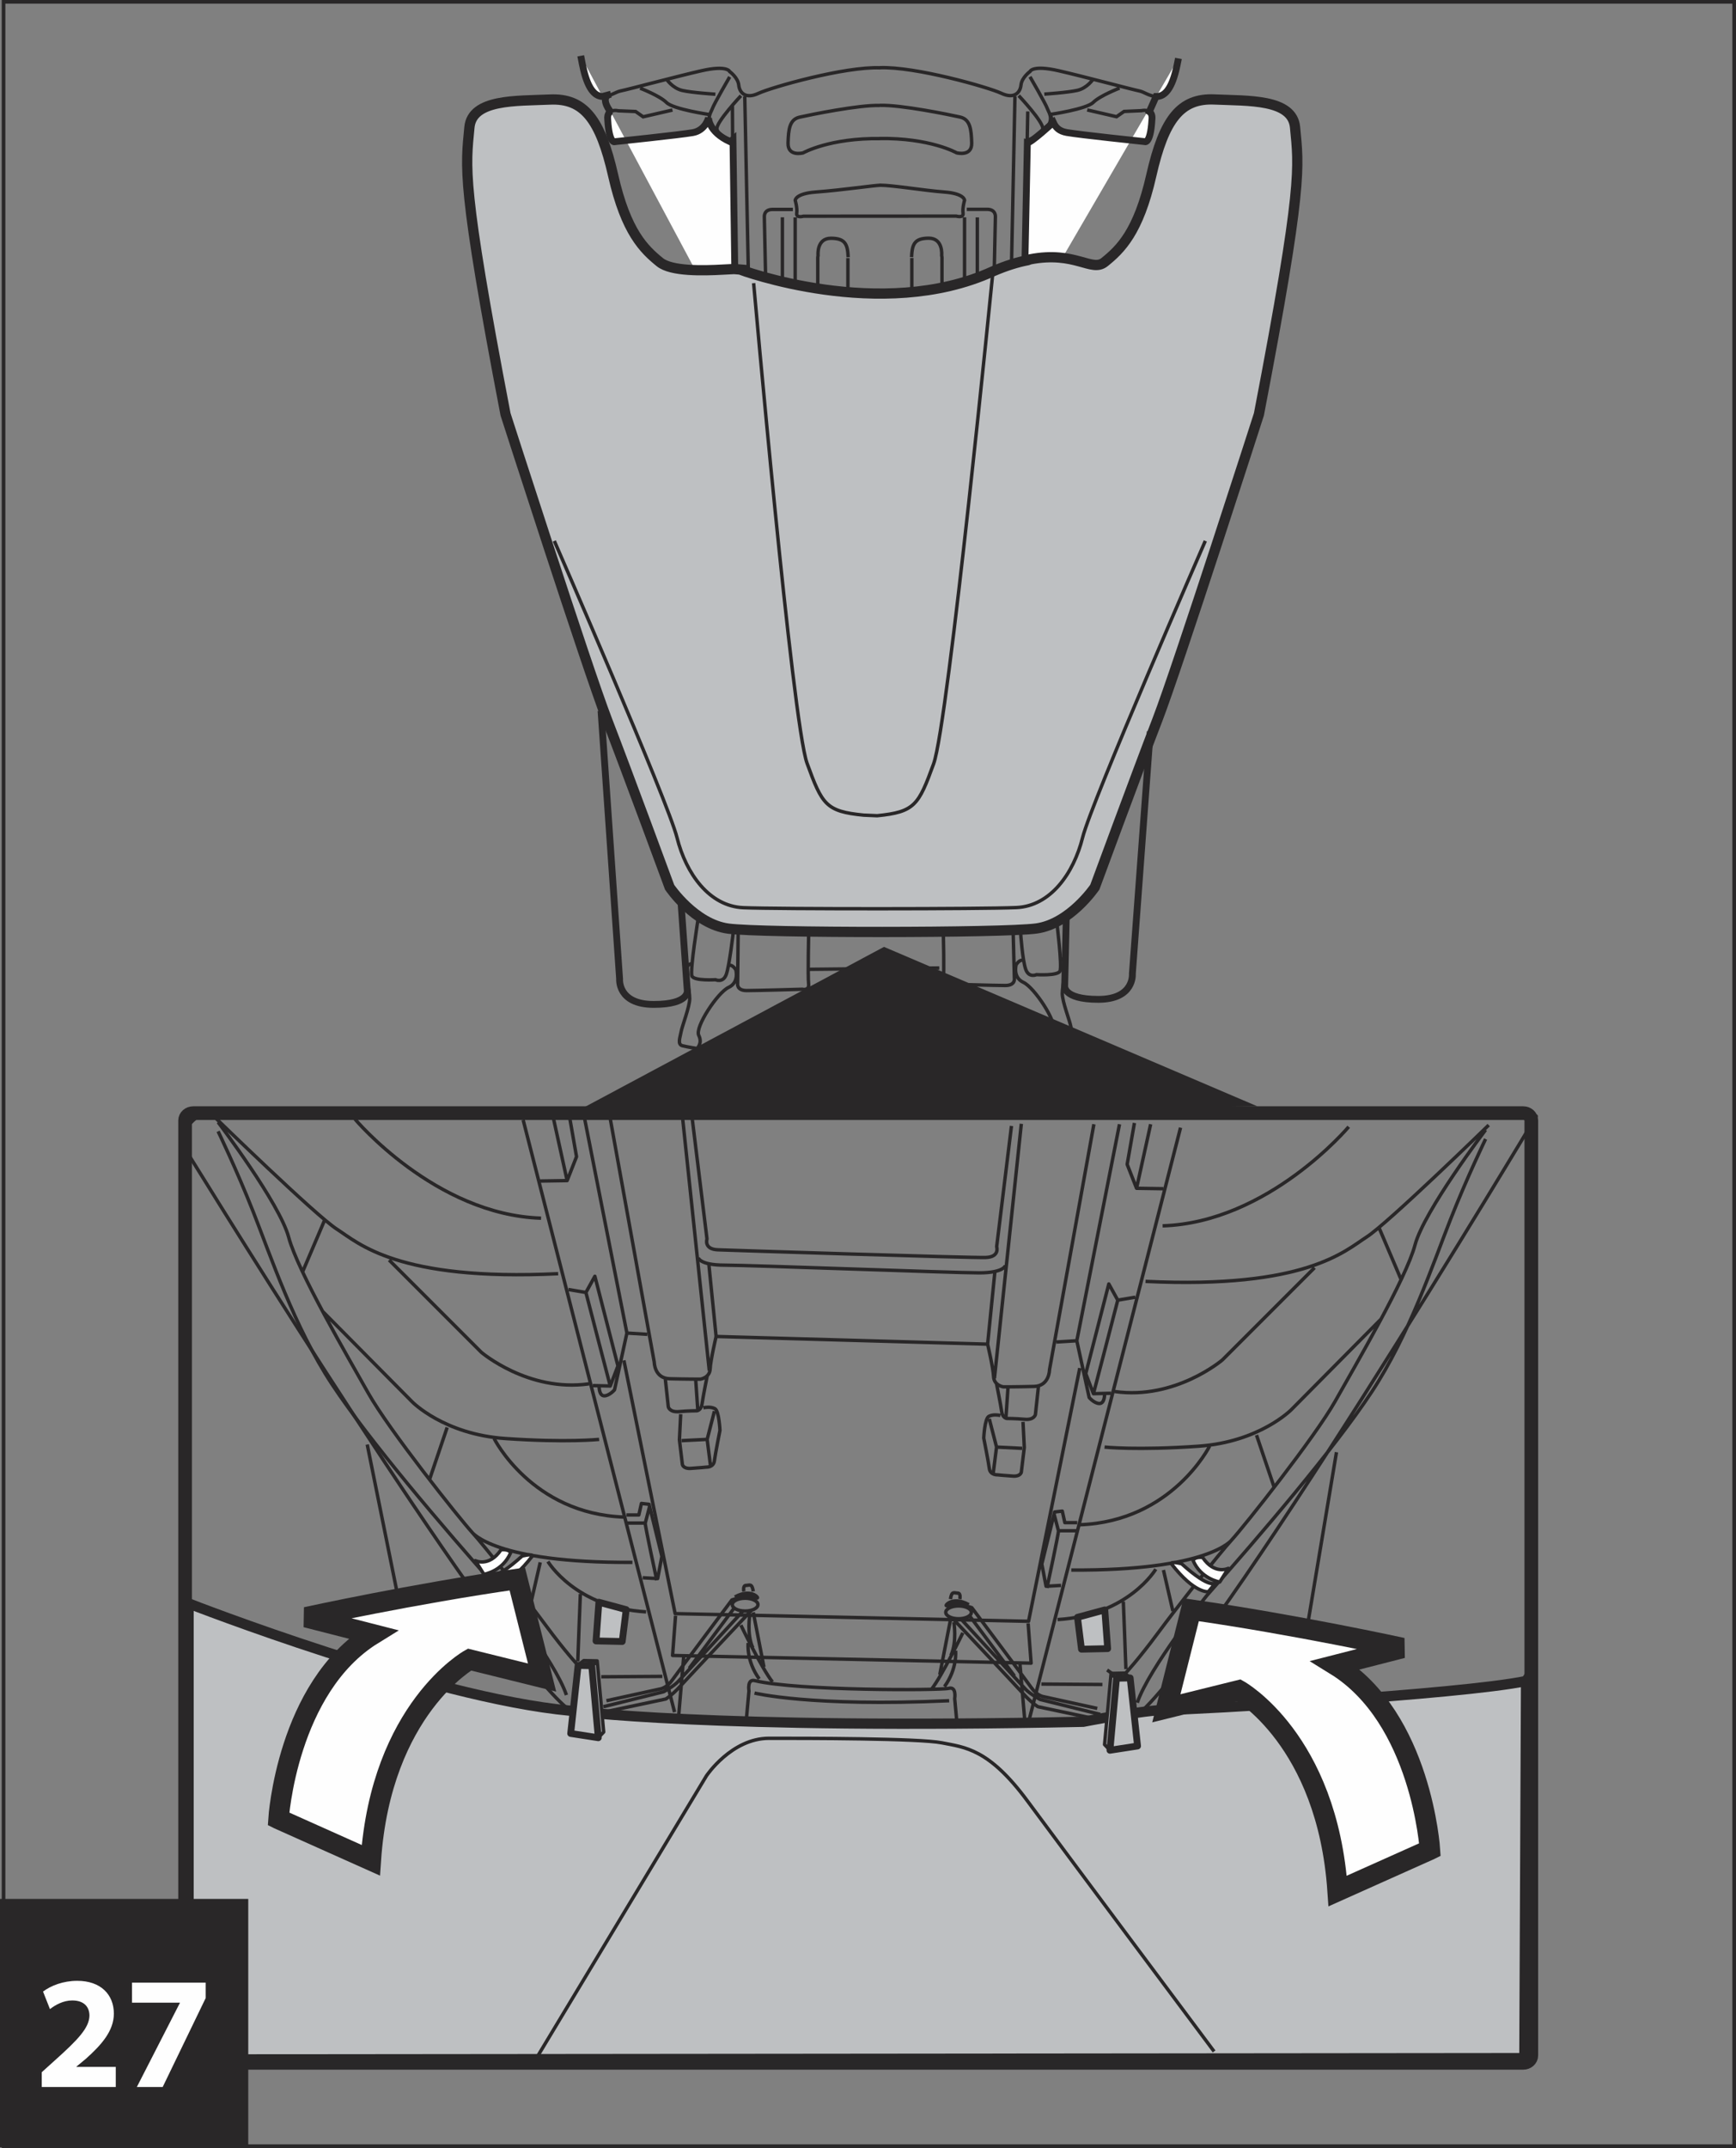 <?xml version="1.0" encoding="UTF-8"?>
<!DOCTYPE svg PUBLIC "-//W3C//DTD SVG 1.1//EN" "http://www.w3.org/Graphics/SVG/1.1/DTD/svg11.dtd">
<!-- Creator: CorelDRAW 2017 -->
<svg xmlns="http://www.w3.org/2000/svg" xml:space="preserve" width="41.957mm" height="51.892mm" version="1.1" style="shape-rendering:geometricPrecision; text-rendering:geometricPrecision; image-rendering:optimizeQuality; fill-rule:evenodd; clip-rule:evenodd"
viewBox="0 0 2026.08 2505.83"
 xmlns:xlink="http://www.w3.org/1999/xlink">
 <rect x="0" y="0" width="2026.08" height="2505.83" fill="#808080" stroke="none"/>
 <defs>
  <style type="text/css">
   <![CDATA[
    .str2 {stroke:#292728;stroke-width:3.99;stroke-miterlimit:4}
    .str0 {stroke:#292728;stroke-width:4.26;stroke-miterlimit:4}
    .str1 {stroke:#292728;stroke-width:7.97;stroke-miterlimit:4}
    .str3 {stroke:#292728;stroke-width:11.96;stroke-miterlimit:4}
    .str6 {stroke:#292728;stroke-width:15.95;stroke-miterlimit:4}
    .str4 {stroke:#292728;stroke-width:3.99;stroke-linejoin:round;stroke-miterlimit:4}
    .str5 {stroke:#292728;stroke-width:7.97;stroke-linejoin:round;stroke-miterlimit:4}
    .str7 {stroke:#292728;stroke-width:23.92;stroke-linecap:round;stroke-miterlimit:4}
    .fil0 {fill:none;fill-rule:nonzero}
    .fil1 {fill:#FEFEFE;fill-rule:nonzero}
    .fil2 {fill:#BEC0C2;fill-rule:nonzero}
    .fil4 {fill:#AFB1B4;fill-rule:nonzero}
    .fil3 {fill:#292728;fill-rule:nonzero}
    .fil5 {fill:#292728;fill-rule:nonzero}
   ]]>
  </style>
 </defs>
 <g id="Слой_x0020_1">
  <polygon class="fil0 str0" points="4.14,2503.7 2023.95,2503.7 2023.95,2.13 4.14,2.13 "/>
  <path class="fil1" d="M1375.35 68.14c-1,5.24 -1.96,9.79 -2.86,13.54 -6.08,25.1 -14.89,31.11 -23.24,30.89l-7.87 17.72c2.15,1.43 3.65,4.24 3.02,9.41 -1.77,29.84 -8.81,25.47 -8.81,25.47 0,0 -75.53,-7.9 -90.48,-10.55 -9.32,-1.65 -13.17,-6.17 -15.76,-11.81 0,0 -26.78,24.58 -30.33,23.71l-4.31 211.94 180.63 -310.32z"/>
  <path class="fil0 str1" d="M1375.35 68.14c-1,5.24 -1.96,9.79 -2.86,13.54 -6.08,25.1 -14.89,31.11 -23.24,30.89l-7.87 17.72c2.15,1.43 3.65,4.24 3.02,9.41 -1.77,29.84 -8.81,25.47 -8.81,25.47 0,0 -75.53,-7.9 -90.48,-10.55 -9.32,-1.65 -13.17,-6.17 -15.76,-11.81 0,0 -26.78,24.58 -30.33,23.71l-4.31 211.94"/>
  <path class="fil1" d="M853.94 394.59l4.74 -0.26 -3.24 -231.74 -3.25 2.83c-25.76,-11.89 -25.25,-28.08 -25.25,-28.08 0,0 -3.46,14.72 -18.38,17.38 -14.94,2.6 -90.46,10.51 -90.46,10.51 0,0 -7.04,4.39 -8.8,-25.45 -0.51,-4.12 0.32,-6.7 1.77,-8.32l0 -3.11c0,0 -11.4,-15.8 1.77,-18.44l-9.85 2.68c-7.92,-0.46 -16.09,-7.14 -21.79,-30.81 -1.07,-4.5 -2.23,-10.09 -3.42,-16.68l176.16 329.48z"/>
  <path class="fil0 str1" d="M853.94 394.59l4.74 -0.26 -3.24 -231.74 -3.25 2.83c-25.76,-11.89 -25.25,-28.08 -25.25,-28.08 0,0 -3.46,14.72 -18.38,17.38 -14.94,2.6 -90.46,10.51 -90.46,10.51 0,0 -7.04,4.39 -8.8,-25.45 -0.51,-4.12 0.32,-6.7 1.77,-8.32l0 -3.11c0,0 -11.4,-15.8 1.77,-18.44l-9.85 2.68c-7.92,-0.46 -16.09,-7.14 -21.79,-30.81 -1.07,-4.5 -2.23,-10.09 -3.42,-16.68"/>
  <path class="fil0 str2" d="M864.78 111.67c0,0 -28.94,30.77 -28.09,38.67 0.87,7.87 17.54,13.17 17.54,13.17m-2.62 -73.8c0,0 -18.4,31.63 -20.17,36.9 -1.79,5.26 -10.56,14.96 6.99,28.12m-127.36 -23.27c3.49,-3.99 10.55,-2.2 10.55,-2.2l20.2 0.84 8.79 6.17 34.22 -7.9m-7.02 -36.03c0,0 7.02,10.56 18.45,13.2 11.45,2.64 38.66,4.39 38.66,4.39m-87.83 -7.04c0,0 22.83,8.77 30.73,16.68 7.9,7.9 50.07,14.05 50.07,14.05m97.51 110.69l-23.71 0c-10.55,0 -9.64,8.79 -9.64,8.79l3.12 146.42m32.88 12.33l0 -158.23m212.55 0l0 144.46m-151.02 -97.05l0 53.44c0,6.56 -5.36,11.92 -12.01,11.92l-11.19 0c-6.61,0 -11.98,-5.36 -11.98,-11.92l0 -53.44c0,-0.99 0.12,-2.01 0.36,-2.95 0,0 -2.1,-20.12 15.04,-20.12 17.14,0 19.42,7.57 20.08,22.08m-120.68 -187.56l5.76 281.25m151.94 -270.69c-24.15,-0.87 -81.68,10.95 -93.54,13.61 -11.87,2.61 -13.18,14.07 -13.64,30.29 -0.41,16.25 17.6,11.41 17.6,11.41 0,0 30.75,-17.54 90.46,-16.67m-324.76 -49.1c7.94,0.46 15.66,-5.23 20.39,-6.27 12.27,-2.6 66.12,-17.12 94.87,-23.68 30.71,-7.04 33.35,0.87 33.35,0.87 0,0 9.66,7 10.55,15.81 0.9,8.79 7.89,16.69 22.84,9.66 14.94,-7.04 101.01,-31.6 142.32,-29.86m161.6 32.45c0,0 28.96,30.72 28.08,38.64 -0.87,7.94 -17.55,13.2 -17.55,13.2m2.64 -73.83c0,0 18.4,31.63 20.17,36.93 1.79,5.26 10.56,14.91 -7,28.08m126.13 -24.31c-3.65,-2.56 -9.31,-1.16 -9.31,-1.16l-20.22 0.9 -8.77 6.13 -34.24 -7.9m80.41 -15.69c-7.39,-0.22 -14.46,-5.35 -18.92,-6.29 -12.3,-2.66 -66.13,-17.16 -94.9,-23.73 -30.7,-7.04 -33.34,0.87 -33.34,0.87 0,0 -9.68,7.04 -10.53,15.79 -0.9,8.84 -7.9,16.71 -22.85,9.68 -14.97,-7.04 -101,-31.6 -142.33,-29.85m280.23 23.75c0,0 -22.83,8.79 -30.73,16.69 -7.92,7.9 -50.07,14.04 -50.07,14.04 0,0 0.61,2.59 2.18,6.01m47.88 -47.27c0,0 -7.04,10.53 -18.43,13.16 -11.46,2.63 -38.67,4.4 -38.67,4.4m-90.49 134.38l23.73 0c10.53,0 9.66,8.79 9.66,8.79l-2.96 139.2m-33.03 13.13l0 -151.78m-212.58 0l0 151.07m113.66 -188.55c14.92,0 51.5,6.2 75.2,7.97 23.73,1.74 23.73,9.61 23.73,9.61 0,0 -2.66,8.82 -1.77,14.99 0.9,6.13 -7.92,3.48 -7.92,3.48l-178.29 0.1c0,0 -8.81,2.64 -7.9,-3.53 0.87,-6.13 -1.75,-14.91 -1.75,-14.91 0,0 0,-7.9 23.71,-9.7 31.47,-2.33 69.37,-8.02 76.66,-8.02l-1.65 0zm37.4 84.9l0 53.41c0,6.63 5.36,11.98 11.99,11.98l11.21 0c6.63,0 12,-5.35 12,-11.98l0 -53.41c0,-1 -0.14,-1.99 -0.38,-2.93 0,0 2.08,-20.14 -15.04,-20.14 -17.12,0 -19.44,7.56 -20.08,22.06m-208.82 -136.42l-0.28 -41.04m344.7 7.53l-0.66 33.41m-14.29 -51.06l-5.57 272.69m-152.09 -262.11c24.16,-0.87 81.67,10.97 93.56,13.61 11.84,2.66 13.13,14.07 13.61,30.29 0.41,16.25 -17.6,11.46 -17.6,11.46 0,0 -30.73,-17.6 -90.44,-16.71"/>
  <path class="fil2" d="M863.44 314.42c0,0 164.83,61.68 295.24,2.18 15.5,-6.7 28.96,-10.78 40.75,-13.05l2.81 -1.01c52.67,-10.17 71.85,15.45 86.93,3.21 18.45,-14.87 39.54,-35.06 54.48,-101.01 14.94,-65.87 34.26,-90.48 73.8,-88.7 39.54,1.76 90.88,-0.76 94,32.5 4.38,46.59 9.64,65.07 -42.16,334.75 0,0 -94.87,295.19 -118.6,356.66 -23.73,61.5 -72.91,194.97 -72.91,194.97 0,0 -28.99,43.03 -68.53,48.29 -39.51,5.26 -319.69,5.42 -359.21,0.12 -39.52,-5.25 -68.51,-48.25 -68.51,-48.25 0,0 -49.2,-133.57 -72.93,-195.04 -23.71,-61.5 -118.6,-356.69 -118.6,-356.69 -51.77,-269.67 -46.51,-288.17 -42.15,-334.75 3.12,-33.25 54.48,-30.7 94,-32.47 39.52,-1.77 58.86,22.81 73.8,88.74 14.94,65.88 36.03,86.04 54.48,101 13.42,10.87 50.29,9.97 73.69,8.65l12.93 -0.67 6.7 0.55z"/>
  <path class="fil0 str3" d="M863.44 314.42c0,0 164.83,61.68 295.24,2.18 15.5,-6.7 28.96,-10.78 40.75,-13.05l2.81 -1.01c52.67,-10.17 71.85,15.45 86.93,3.21 18.45,-14.87 39.54,-35.06 54.48,-101.01 14.94,-65.87 34.26,-90.48 73.8,-88.7 39.54,1.76 90.88,-0.76 94,32.5 4.38,46.59 9.64,65.07 -42.16,334.75 0,0 -94.87,295.19 -118.6,356.66 -23.73,61.5 -72.91,194.97 -72.91,194.97 0,0 -28.99,43.03 -68.53,48.29 -39.51,5.26 -319.69,5.42 -359.21,0.12 -39.52,-5.25 -68.51,-48.25 -68.51,-48.25 0,0 -49.2,-133.57 -72.93,-195.04 -23.71,-61.5 -118.6,-356.69 -118.6,-356.69 -51.77,-269.67 -46.51,-288.17 -42.15,-334.75 3.12,-33.25 54.48,-30.7 94,-32.47 39.52,-1.77 58.86,22.81 73.8,88.74 14.94,65.88 36.03,86.04 54.48,101 13.42,10.87 50.29,9.97 73.69,8.65l12.93 -0.67 6.7 0.55z"/>
  <path class="fil0 str2" d="M856.85 314.95c-2.21,0.15 -4.87,0.34 -7.89,0.53m309.7 3.39c0,0 -51.99,525.19 -69.03,572.15 -17.58,48.28 -21.98,56.2 -65.88,60.61l-15.98 -0.71c-43.88,-4.36 -48.29,-12.23 -65.89,-60.59 -17.02,-46.95 -62.32,-559.99 -62.32,-559.99m527.16 300.67c0,0 -132.67,303.91 -143.23,346.09 -10.53,42.13 -37.73,79.93 -77.27,81.67 -39.54,1.79 -279.25,1.84 -318.79,0.14 -39.53,-1.79 -66.74,-39.52 -77.29,-81.71 -10.55,-42.16 -143.2,-346.14 -143.2,-346.14"/>
  <path class="fil0 str1" d="M794.89 1054.01l7.2 101.31c0,0 3.15,16.44 -39.16,16.44 -42.34,0 -39.8,-29.69 -39.8,-29.69l-21.67 -312.82"/>
  <path class="fil0 str2" d="M814.98 1070.64c0,0 -10.03,62.26 -7.4,68.06 2.64,5.82 27.45,4.24 27.45,4.24 0,0 8.98,4.21 12.66,-6.35 3.69,-10.56 8.26,-50.19 8.26,-50.19m-49.4 38.04c0,0 -4.75,0 -5.28,7.41 -0.53,7.38 3.68,23.73 3.68,33.22 0,9.5 -8.96,32.23 -10.02,38.55 -1.04,6.32 -4.75,14.75 1.58,16.36 6.34,1.58 16.9,3.17 16.9,3.17 0,0 6.85,-5.83 2.1,-15.32 -4.77,-9.5 22.16,-50.13 34.82,-55.92 12.67,-5.83 8.45,-20.58 8.45,-20.58 0,0 -3.15,-5.3 -6.86,-5.3m9.59 -38.72l-0.63 59.85c0,0 -1.56,8.44 10.58,8.44 12.13,0 64.89,-1.55 64.89,-1.55 0,0 8.44,2.11 7.39,-6.35 -1.05,-8.45 0.09,-60.38 0.09,-60.38"/>
  <path class="fil0 str1" d="M1244.43 1069.74l-1.81 79.71c0,0 -3.15,16.4 39.16,16.4 42.35,0 39.8,-29.71 39.8,-29.71l20.89 -282.82"/>
  <path class="fil0 str2" d="M1233.31 1075.28c0,0 6.47,51.72 3.83,57.55 -2.66,5.79 -27.42,4.19 -27.42,4.19 0,0 -9.01,4.24 -12.68,-6.35 -3.68,-10.51 -5.79,-41.12 -5.79,-41.12m46.95 29.03c0,0 4.74,0 5.26,7.37 0.53,7.38 -3.68,23.71 -3.68,33.22 0,9.52 8.98,32.23 10.03,38.55 1.02,6.32 4.72,14.79 -1.6,16.34 -6.34,1.58 -16.9,3.19 -16.9,3.19 0,0 -6.85,-5.79 -2.08,-15.33 4.75,-9.49 -22.18,-50.12 -34.86,-55.91 -12.66,-5.79 -8.43,-20.56 -8.43,-20.56 0,0 3.15,-5.28 6.88,-5.28m-10.39 -32.86l1.43 53.97c0,0 1.55,8.4 -10.59,8.4 -12.11,0 -64.89,-1.55 -64.89,-1.55 0,0 -8.4,2.11 -7.38,-6.32 1.06,-8.47 0,-51.72 0,-51.72m-157.81 40.73l153.03 -1.58"/>
  <polygon class="fil3" points="664.4,1301.07 1031.7,1104.62 1467.43,1290.61 "/>
  <path class="fil2" d="M1781.05 1961.04c-76.38,15.95 -390.01,33.64 -417.9,33.64 -27.9,0 -98.95,13.95 -98.95,13.95 -435.07,9.31 -598.58,-12.91 -598.58,-12.91 -163.54,-15.01 -445.54,-125.16 -445.54,-125.16l0 531.97 1559 -1.52 1.98 -439.98z"/>
  <path class="fil0 str3" d="M1781.05 1961.04c-76.38,15.95 -390.01,33.64 -417.9,33.64 -27.9,0 -98.95,13.95 -98.95,13.95 -435.07,9.31 -598.58,-12.91 -598.58,-12.91 -163.54,-15.01 -445.54,-125.16 -445.54,-125.16l0 531.97 1559 -1.52 1.98 -439.98z"/>
  <polygon class="fil4" points="1318.67,1956.84 1312.36,1951.87 1296.74,1952.19 1289.11,2035.2 1295.43,2041.87 "/>
  <path class="fil0 str4" d="M1318.67 1956.84l-6.3 -4.97 -15.62 0.32 -7.63 83.01 6.32 6.66 23.24 -85.02zm-15.62 1l-5.62 -3.99"/>
  <polygon class="fil2" points="1327.63,2036.88 1319,1957.5 1303.05,1957.84 1295.42,2041.86 "/>
  <polygon class="fil0 str5" points="1327.63,2036.88 1319,1957.5 1303.05,1957.84 1295.42,2041.86 "/>
  <path class="fil0 str2" d="M625.2 2402.52l199.26 -330.8c0,0 29.23,-43.83 73.07,-43.83 43.85,0 175.36,-0.01 201.92,5.32 26.59,5.32 54.48,6.63 99.64,67.75 45.17,61.12 217.88,292.26 217.88,292.26"/>
  <polygon class="fil4" points="675.02,1942.22 681.32,1937.25 696.94,1937.57 704.58,2020.59 698.26,2027.25 "/>
  <path class="fil0 str4" d="M675.02 1942.22l6.3 -4.97 15.62 0.32 7.63 83.01 -6.32 6.66 -23.24 -85.03zm21.24 -2.98l-5.64 3.99 -15.95 -0.36c0,0 -14.93,-15.93 -37.52,-46.49 -22.58,-30.56 -71.73,-93 -86.35,-108.94 -14.62,-15.93 -96.98,-119.57 -120.9,-162.06 -23.9,-42.5 -82.35,-142.16 -92.98,-182 -10.63,-39.86 -82.37,-134.19 -82.37,-134.19m174.04 375.97l54.46 269.66m-228.5 -634.98c0,0 21.26,43.85 41.18,94.32 19.93,50.46 47.84,134.16 91.67,200.59 43.83,66.42 130.2,167.37 192.64,237.78 0,0 67.73,85.02 81.02,124.87m-50.48 -670.86l176.69 690.81m-536.38 -693.78c0,0 117.58,114.58 142.48,130.51 24.9,15.95 70.75,60.79 258.05,51.82m-274.99 43.83l104.61 105.62c0,0 36.86,37.85 108.6,42.84 71.73,4.98 109.59,0.99 109.59,0.99m-148.45 108.26c0,0 25.89,36.22 187.31,35.21m-323.81 -517.09c0,0 93.66,111.58 217.2,115.57m-177.34 48.83l107.59 107.59c0,0 54.8,46.83 125.54,36.86m-186.3 112.59l20.92 -61.77m-168.38 -182.33l25.9 -60.77m197.27 256.06c0,0 43.85,87.66 151.45,91.65m-88.67 51.82c0,0 31.89,53.8 114.58,58.77m-134.51 -9.97l10.97 -47.82m43.83 115.57c0,-2.98 3,-78.7 3,-78.7"/>
  <path class="fil1 str4" d="M564.77 1836.6c0,0 21.91,-3.32 31.21,-25.23 -2.66,-4.67 -11.28,-3.32 -11.28,-3.32 -13.95,20.6 -29.9,12.61 -29.9,12.61l9.96 15.95z"/>
  <path class="fil1 str4" d="M578.05 1847.9c0,0 15.95,2.64 43.19,-32.55 0,-3.32 -11.96,0 -11.96,0 -34.55,31.2 -39.86,21.92 -39.86,21.92l8.63 10.63z"/>
  <polygon class="fil2 str5" points="698.95,1869.15 695.63,1914.31 726.19,1914.97 730.84,1877.79 "/>
  <path class="fil0 str4" d="M630.52 1377.79l31.38 -0.49 10.97 -27.91 -8.47 -48.31m-18.94 1.48l16.44 74.73m1.5 127.04l20.43 3.47 10.46 -18.92 26.9 104.61 -8.96 23.43 -20.43 -0.51m-7.97 -108.6c0.5,2.51 28.4,109.11 28.4,109.11m-12.95 1.48c0,0 0,9.96 5.96,9.96 5.98,0 11.96,-6.97 11.96,-6.97l14.45 -66.25 23.92 1.48m-24.42 210.73l14.45 0 3 -13.44 8.96 0.99 14.94 60.78 -4.97 25.89 -17.44 -0.99m-18.93 -63.78l21.93 0 4.97 -18.91m-4.97 18.91c-0.5,2.51 13.44,66.77 13.44,66.77m-84.69 -541.01l49.82 252.58m64.77 -253.08l31.38 296.91m-0.49 -124.05l8.47 84.2m-59.28 49.82l3.49 32.38c0,0 1.5,6.48 12.45,5.47 10.95,-0.99 20.92,-0.99 20.92,-0.99 0,0 4.99,-0.5 5.98,-7.97 1,-7.48 5.98,-32.39 5.98,-32.39m-13.44 3l2.49 36.36m-19.93 4.99l-1.5 29.9 3.49 28.87c0,0 1,4.99 9.47,4.48 8.47,-0.49 18.43,-1.48 18.43,-1.48 0,0 8.47,0.49 9.46,-7.48 1,-7.97 6.47,-35.36 6.47,-35.36 0,0 -0.99,-22.91 -5.96,-25.4 -4.99,-2.51 -10.97,-1.5 -13.46,-1m12.95 3.98l-8.47 32.88 -29.88 1.5m29.88 -1.5l3.99 31.38m-127.53 245.6l71.24 -0.49m18.92 47.82l5.98 -70.73m-90.17 51.31l63.77 -13.95c0,0 6.97,-1.48 12.95,-9.97 5.98,-8.47 69.74,-93.66 69.74,-93.66 0,0 21.43,-7.47 27.9,-2.98 6.48,4.48 -3,-12.45 -24.41,-0.49m26.9 8.96c0,4.12 -6.69,7.48 -14.94,7.48 -8.26,0 -14.96,-3.36 -14.96,-7.48 0,-4.12 6.69,-7.48 14.96,-7.48 8.25,0 14.94,3.36 14.94,7.48m-178.34 125.04l70.75 -14.94c0,0 6.96,-3.99 16.93,-14.94 9.97,-10.97 83.7,-89.18 83.7,-89.18m-173.37 113.08l70.24 -17.43c0,0 11.96,-6.47 16.95,-11.96 4.97,-5.49 75.21,-81.7 75.21,-81.7m-62.26 66.25l52.81 -70.73m10.96 -18.94c0,0 -1.5,-6.97 2.49,-6.97 3.98,0 6.98,-3 8.47,6.97m-3.98 26.92c0,0 -3.97,22.91 3.49,38.84m-13.95 -26.39c0,0 23.92,49.81 36.86,66.25m-28.38 -45.33c0,0 -2.5,20.42 12.95,41.85m-6.99 -77.71l12.45 63.76m406.19 7.48l-5.65 -3.99m30.66 56.47c89.79,-66.69 470.13,-702.59 470.13,-702.59l-1558.61 -1.48c0,0 -32.49,16.88 -14.79,45.47 90.15,145.58 371.07,593.89 446.12,649.66m894.16 -301.6l-48.48 289.93m222.53 -665.9c0,0 -71.75,94.32 -82.38,134.17 -10.63,39.86 -69.06,139.5 -92.98,182.01 -23.92,42.5 -106.3,146.14 -120.9,162.07 -14.6,15.95 -63.77,78.38 -86.34,108.94 -22.6,30.56 -37.53,46.49 -37.53,46.49m420.13 -623.06c0,0 -21.28,43.85 -41.19,94.33 -19.93,50.47 -47.84,134.17 -91.67,200.59 -43.85,66.44 -130.2,167.39 -192.64,237.8 0,0 -67.73,85.02 -81.02,124.87m50.48 -670.86l-176.69 690.81m536.36 -693.8c0,0 -117.56,114.58 -142.47,130.53 -24.91,15.95 -70.75,60.78 -258.05,51.8m274.99 43.85l-104.62 105.6c0,0 -36.86,37.87 -108.6,42.85 -71.74,4.99 -109.59,1 -109.59,1m148.45 108.26c0,0 -25.91,36.2 -187.31,35.21m323.81 -517.11c0,0 -93.66,111.6 -217.2,115.57m177.34 48.82l-107.6 107.61c0,0 -54.8,46.83 -125.55,36.86m186.32 112.59l-20.92 -61.77m168.38 -182.33l-25.89 -60.78m-197.29 256.06c0,0 -43.83,87.66 -151.45,91.65m88.69 51.82c0,0 -31.89,53.79 -114.58,58.79m134.5 -9.97l-10.96 -47.82m-43.83 115.57c0,-3 -3,-78.72 -3,-78.72"/>
  <path class="fil1 str4" d="M1423.59 1845.57c0,0 -21.91,-3.32 -31.21,-25.23 2.64,-4.67 11.28,-3.32 11.28,-3.32 13.95,20.6 29.9,12.6 29.9,12.6l-9.97 15.95z"/>
  <path class="fil1 str4" d="M1410.31 1856.88c0,0 -15.95,2.64 -43.19,-32.56 0,-3.32 11.96,0 11.96,0 34.55,31.21 39.84,21.92 39.84,21.92l-8.62 10.63z"/>
  <polygon class="fil2 str5" points="1289.41,1878.12 1292.75,1923.28 1262.19,1923.95 1257.52,1886.76 "/>
  <path class="fil0 str4" d="M1357.85 1386.75l-31.38 -0.49 -10.97 -27.91 8.47 -48.31m18.94 1.48l-16.44 74.73m-1.5 127.04l-20.43 3.47 -10.46 -18.92 -26.9 104.61 8.96 23.43 20.43 -0.51m7.97 -108.6c-0.49,2.51 -28.4,109.11 -28.4,109.11m12.95 1.48c0,0 0,9.96 -5.96,9.96 -5.98,0 -11.96,-6.96 -11.96,-6.96l-14.44 -66.25 -23.92 1.48m24.41 210.73l-14.45 0 -2.99 -13.46 -8.96 1 -14.94 60.76 4.97 25.91 17.45 -0.99m18.92 -63.76l-21.92 0 -4.97 -18.94m4.97 18.94c0.49,2.49 -13.44,66.75 -13.44,66.75m84.69 -541.01l-49.81 252.58m19.91 -252.58l-51.8 286.45c0,0 0,18.93 -17.94,19.44 -17.92,0.5 -35.86,0.5 -35.86,0.5 0,0 -10.97,-1.5 -11.46,-11.96 -0.49,-10.46 -6.97,-37.85 -6.97,-37.85l-316.84 -8.98c0,0 -6.48,27.41 -6.97,37.87 -0.49,10.46 -11.46,11.94 -11.46,11.94 0,0 -17.94,0 -35.86,-0.5 -17.94,-0.49 -17.94,-19.42 -17.94,-19.42l-51.8 -286.45m480.23 8.47l-31.38 296.91m0.49 -124.05l-8.47 84.2m20.92 -92.17c0,0 -0.99,8.98 -30.89,8.98 -29.9,0 -267.01,-8.98 -296.91,-8.98 -29.9,0 -30.89,-8.96 -30.89,-8.96m397.05 150.95l-3.5 32.38c0,0 -1.5,6.48 -12.45,5.47 -10.96,-0.99 -20.92,-0.99 -20.92,-0.99 0,0 -4.99,-0.49 -5.98,-7.97 -1,-7.48 -5.98,-32.38 -5.98,-32.38m13.44 2.99l-2.49 36.36m19.93 4.99l1.5 29.88 -3.49 28.91c0,0 -0.99,4.97 -9.47,4.48 -8.47,-0.49 -18.43,-1.5 -18.43,-1.5 0,0 -8.47,0.49 -9.46,-7.48 -1,-7.97 -6.48,-35.36 -6.48,-35.36 0,0 0.99,-22.91 5.98,-25.4 4.98,-2.51 10.96,-1.5 13.44,-1m-12.95 3.98l8.47 32.88 29.9 1.5m-29.9 -1.5l-3.98 31.39m127.52 245.59l-71.24 -0.49m44.84 -368.65l-59.78 295.42 -412.48 -8.96 -59.78 -295.41m471.76 306.86l3.49 46.33 -418.48 -8.96 3.5 -46.34m408 127.55l-5.98 -70.75m90.17 51.31l-63.76 -13.95c0,0 -6.97,-1.5 -12.95,-9.97 -5.98,-8.47 -69.74,-93.64 -69.74,-93.64 0,0 -21.43,-7.48 -27.91,-3 -6.47,4.5 3,-12.45 24.42,-0.49m-26.9 8.98c0,4.1 6.7,7.46 14.94,7.46 8.26,0 14.96,-3.36 14.96,-7.46 0,-4.14 -6.7,-7.48 -14.96,-7.48 -8.24,0 -14.94,3.34 -14.94,7.48zm178.35 125.02l-70.75 -14.94c0,0 -6.97,-3.99 -16.94,-14.96 -9.97,-10.95 -83.7,-89.16 -83.7,-89.16m173.37 113.08l-70.24 -17.43c0,0 -11.96,-6.49 -16.95,-11.96 -4.97,-5.49 -75.21,-81.7 -75.21,-81.7m62.26 66.27l-52.81 -70.75m-10.95 -18.93c0,0 1.5,-6.98 -2.49,-6.98 -3.99,0 -6.99,-2.98 -8.47,6.98m7.97 148.96l-3 -32.89c0,0 2.49,-14.44 -6.96,-11.96 -9.47,2.49 -176.61,3.01 -226.18,-8.96 -9.46,-2.49 -6.97,11.96 -6.97,11.96l-3 32.88m242.13 -113.1c0,0 3.98,22.93 -3.49,38.88m13.95 -26.4c0,0 -23.92,49.83 -36.86,66.25m28.4 -45.33c0,0 2.49,20.43 -12.97,41.84m6.98 -77.72l-12.45 63.78m10.96 30.37c-162.04,7.28 -227.17,-8.96 -227.17,-8.96m299.89 -661.58l-17.27 140.84c0,0 3.98,11.96 -12.61,12.6 -16.59,0.65 -296.25,-8.31 -312.85,-8.96 -16.61,-0.66 -12.63,-12.6 -12.63,-12.6l-17.27 -140.83m-117.24 638.68l5.83 82.64"/>
  <polygon class="fil2" points="666.05,2022.27 674.69,1942.88 690.64,1943.22 698.27,2027.24 "/>
  <polygon class="fil0 str5" points="666.05,2022.27 674.69,1942.88 690.64,1943.22 698.27,2027.24 "/>
  <path class="fil0 str6" d="M1787.18 2397.98c0,4.72 -4.23,8.53 -9.4,8.53l-1552.34 0c-5.18,0 -9.41,-3.81 -9.41,-8.53l0 -1090.88c0,-4.7 4.23,-8.52 9.41,-8.52l1552.34 0c5.18,0 9.4,3.81 9.4,8.52l0 1090.88z"/>
  <path class="fil1" d="M1668.87 2157.88c0,0 -9.78,-153.54 -110.15,-215.4l77.92 -19.93c0,0 -125.3,-27.44 -246.46,-44.65l-28.93 115.01 84.72 -20.97c0,0 103.15,57.41 115.19,234.14l107.7 -48.19z"/>
  <path class="fil0 str7" d="M1668.87 2157.88c0,0 -9.78,-153.54 -110.15,-215.4l77.92 -19.93c0,0 -125.3,-27.44 -246.46,-44.65l-28.93 115.01 84.72 -20.97c0,0 103.15,57.41 115.19,234.14l107.7 -48.19z"/>
  <path class="fil1" d="M325.06 2122.01c0,0 9.78,-153.54 110.15,-215.4l-77.92 -19.93c0,0 125.3,-27.44 246.45,-44.65l28.93 115.01 -84.71 -20.97c0,0 -103.15,57.41 -115.19,234.14l-107.7 -48.19z"/>
  <path class="fil0 str7" d="M325.06 2122.01c0,0 9.78,-153.54 110.15,-215.4l-77.92 -19.93c0,0 125.3,-27.44 246.45,-44.65l28.93 115.01 -84.71 -20.97c0,0 -103.15,57.41 -115.19,234.14l-107.7 -48.19z"/>
  <polygon class="fil5" points="-0,2505.01 289.74,2505.01 289.74,2215.27 -0,2215.27 "/>
  <path class="fil1" d="M135.11 2434.7l0 -23.43 -45.89 0 0 -0.37 11.26 -9.35c17.58,-15.78 32.4,-32.08 32.4,-52.48 0,-22.1 -15.19,-38.25 -42.71,-38.25 -16.52,0 -30.76,5.63 -39.95,12.54l8.07 20.45c6.37,-4.89 15.56,-10.09 26.03,-10.09 14.08,0 20.08,7.86 20.08,17.79 -0.37,14.24 -13.33,27.89 -39.89,51.68l-15.78 14.24 0 17.26 86.37 0zm18.96 -121.8l0 23.43 55.83 0 0 0.37 -50.2 98 30.17 0 50.2 -103.79 0 -18.01 -86 0z"/>
 </g>
</svg>
